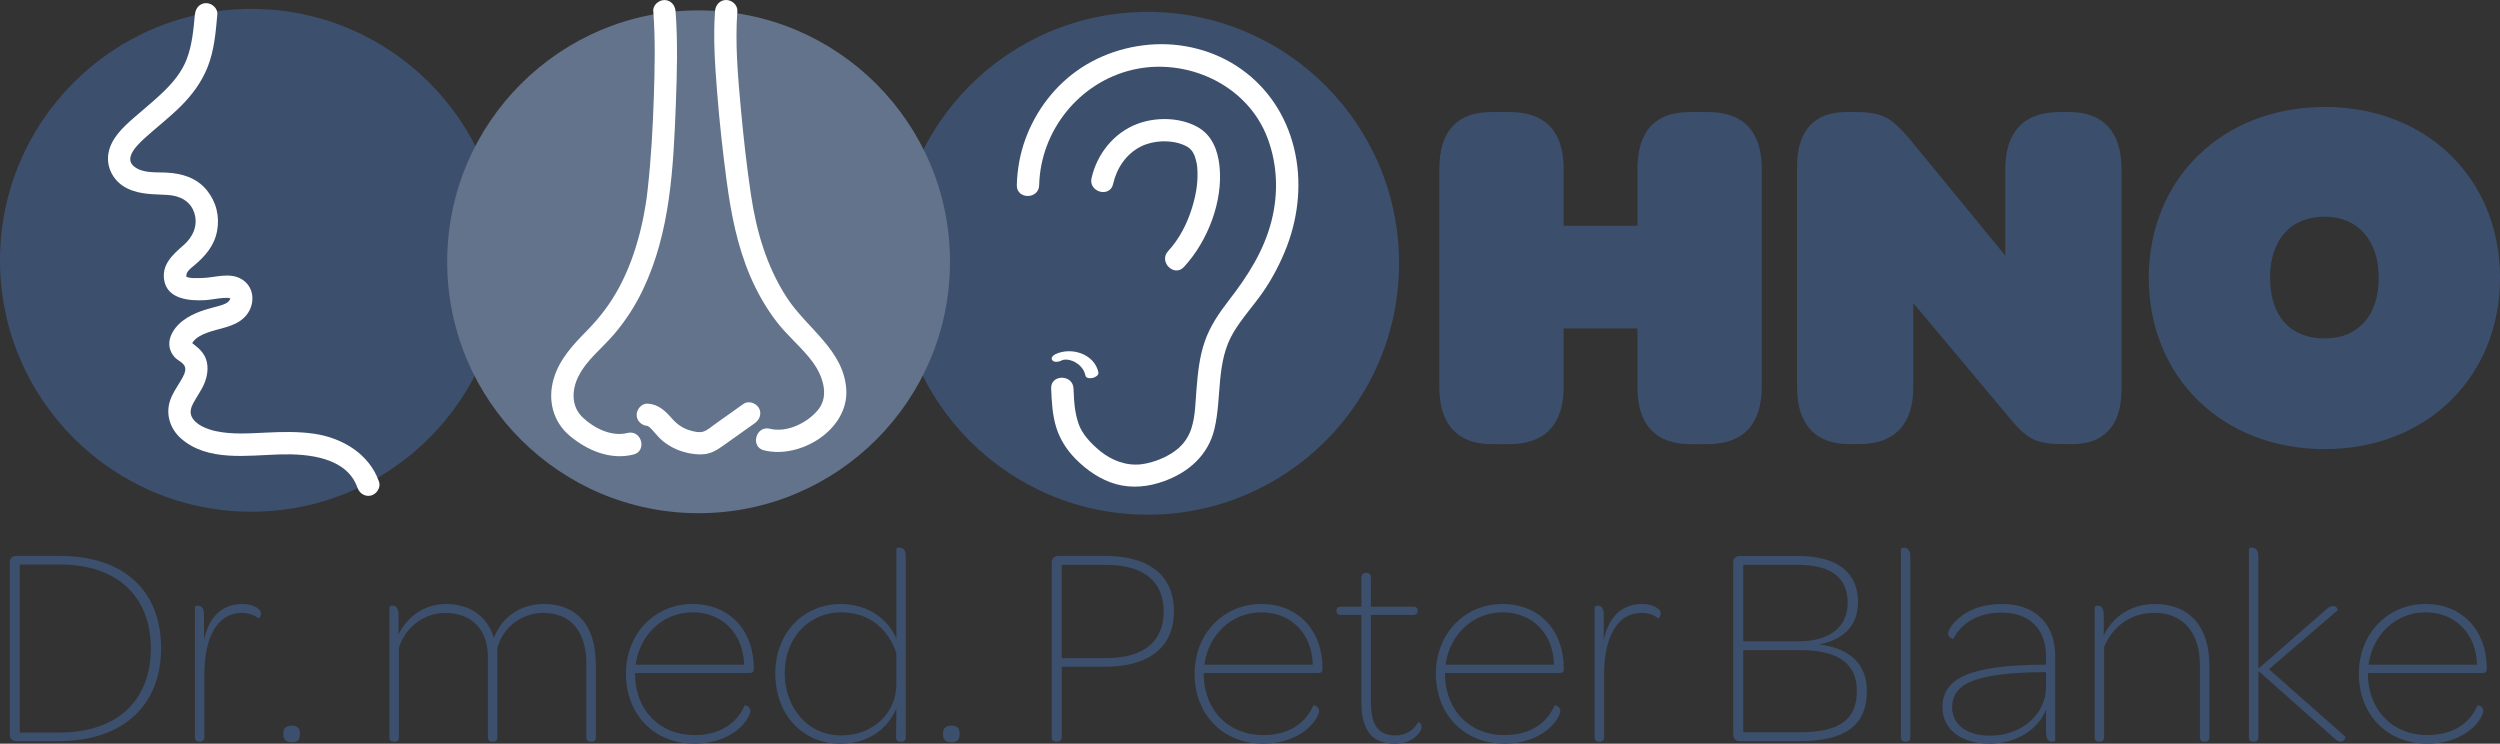 <?xml version="1.0" encoding="UTF-8"?><svg xmlns="http://www.w3.org/2000/svg" viewBox="0 0 559.05 166.3"><rect x="0" y="0" width="559.05" height="166.3" fill="#333333" stroke="none"/><defs><style>.cls-1{fill:#fff;}.cls-2{fill:#3b4f6d;}.cls-3{fill:#3c4f6d;}.cls-4{fill:#62738b;}</style></defs><g id="kreis"><circle class="cls-3" cx="56.22" cy="58.21" r="56.22"/><circle class="cls-3" cx="256.64" cy="58.88" r="56.22"/><circle class="cls-4" cx="156.22" cy="58.54" r="56.22"/></g><g id="ohr"><g><path class="cls-1" d="M232.38,41.41c.3-12.24,8.99-23.02,20.91-25.81s25.58,3.19,30.14,15.24c2.25,5.95,2.47,12.39,.91,18.54-1.71,6.72-5.31,12.31-9.5,17.73-2.23,2.88-4.24,5.8-5.44,9.28s-1.53,6.99-1.83,10.54c-.25,2.98-.24,6.09-1.18,8.96-.61,1.86-1.76,3.5-3.32,4.72-2.04,1.6-5.1,2.86-7.77,3.2-3.38,.44-6.76-.86-9.34-2.99-2.01-1.65-3.92-3.72-4.7-5.87-.97-2.66-1.08-5.24-1.2-8.07-.13-3.21-5.13-3.22-5,0,.12,2.91,.27,5.94,1.15,8.74,.84,2.65,2.32,4.97,4.26,6.95,2.54,2.59,5.64,4.74,9.16,5.71s7.18,.58,10.63-.66c5.56-2,9.95-5.85,11.33-11.76,1.68-7.18,.29-14.85,4.21-21.47,1.91-3.24,4.5-6.01,6.63-9.09s4-6.66,5.38-10.29c2.63-6.96,3.34-14.65,1.56-21.91s-5.83-13.39-11.79-17.63-13.43-6.1-20.63-5.47-14.03,3.48-19.31,8.43c-4.98,4.66-8.5,11.05-9.72,17.76-.31,1.72-.5,3.47-.54,5.22-.08,3.22,4.92,3.22,5,0h0Z"/><path class="cls-1" d="M248.91,41.15c.81-3.56,2.91-6.72,6.22-8.39,2.76-1.39,6.64-1.56,9.5-.37,.71,.29,1.29,.66,1.6,1,.08,.08,.49,.58,.34,.37-.11-.15,.29,.49,.37,.65,.07,.13,.13,.26,.2,.4-.04-.1-.16-.43,0,.04,.09,.26,.18,.52,.25,.79s.14,.56,.2,.84c.03,.17,.06,.34,.09,.5-.06-.38,.02,.18,.03,.25,.29,3.19-.19,6.11-1.12,9.16-1.09,3.56-2.84,7.02-5.38,9.77-2.18,2.36,1.35,5.91,3.54,3.54,5.32-5.76,8.8-14.7,7.95-22.6-.38-3.55-1.68-6.93-4.96-8.73-3.96-2.17-9.31-2.24-13.48-.64-5.22,2-8.94,6.7-10.17,12.1-.71,3.13,4.1,4.47,4.82,1.33h0Z"/><path class="cls-1" d="M237.26,80.67c.09-.04,.17-.08,.26-.12,.29-.14-.31,.09-.03,0,.09-.03,.18-.05,.27-.08,.17-.04,.3,0-.03,0,.18,0,.37-.05,.55-.06,.05,0,.09,0,.14,0,.11,0,.06,0-.14,0,0,0,.27,.01,.28,.01,.09,0,.19,.01,.28,.03,.08,0,.37,.06,.04,0,.17,.03,.34,.07,.5,.12,.18,.05,.36,.11,.54,.18,.04,.02,.09,.03,.13,.05-.12-.05-.13-.06-.06-.02,.08,.05,.17,.08,.25,.12,.32,.17,.62,.37,.91,.58,.24,.17-.13-.13,.09,.07,.07,.06,.14,.13,.21,.19,.13,.13,.26,.27,.38,.41s.23,.29,.33,.45c.05,.08,.1,.16,.15,.24,.02,.03,.13,.26,.06,.11,.16,.34,.28,.69,.36,1.06,.14,.66,1.2,.63,1.68,.49,.52-.15,1.36-.58,1.21-1.26-.9-4.11-6.07-5.72-9.59-4.04-.45,.22-1.16,.8-.72,1.35s1.43,.38,1.95,.13h0Z"/></g><g><path class="cls-3" d="M2.18,125.79c0-.9,.58-1.47,1.47-1.47H13.44c14.27,0,22.59,7.81,22.59,20.61s-8.51,20.8-22.91,20.8H3.59c-.83,0-1.41-.58-1.41-1.47v-38.46Zm31.55,19.2c0-11.58-7.49-18.75-20.29-18.75H4.42v37.57H13.25c12.99,0,20.48-7.17,20.48-18.81Z"/><path class="cls-3" d="M58.37,137.18c0,.77-.51,1.09-.64,1.09-.7-.7-2.18-1.22-3.65-1.22-5.44,0-8.38,5.44-8.38,13.69v14.08c0,.7-.38,1.02-.9,1.02h-.26c-.58,0-.96-.32-.96-1.02v-29.12c0-.06,.32-.26,.7-.26,.77,0,1.34,.45,1.34,2.24v5.44c1.22-5.76,4.54-8.06,8.64-8.06,1.98,0,4.1,.9,4.1,2.11Z"/><path class="cls-3" d="M63.36,163.93c0-1.02,.64-1.66,1.73-1.66h.32c1.09,0,1.66,.64,1.66,1.66v.32c0,1.09-.58,1.73-1.66,1.73h-.32c-1.09,0-1.73-.64-1.73-1.73v-.32Z"/><path class="cls-3" d="M133.24,148.32v16.51c0,.77-.38,1.02-.9,1.02h-.32c-.51,0-.9-.26-.9-1.02v-16.38c0-7.17-3.46-11.39-9.6-11.39-4.35,0-8.9,2.69-10.3,7.87v19.9c0,.77-.38,1.02-.9,1.02h-.32c-.51,0-.9-.26-.9-1.02v-17.98c0-5.7-3.26-9.79-9.6-9.79-4.22,0-8.64,2.75-10.3,7.74v20.03c0,.77-.38,1.02-.9,1.02h-.32c-.51,0-.9-.26-.9-1.02v-29.12c0-.06,.32-.26,.7-.26,.77,0,1.34,.45,1.34,2.24v4.22c1.92-4.16,6.02-6.85,10.56-6.85,5.89,0,9.54,3.26,10.75,7.62,1.73-4.67,5.95-7.62,11.2-7.62,7.36,0,11.58,4.86,11.58,13.25Z"/><path class="cls-3" d="M154.94,135.07c8.13,0,13.63,5.89,13.63,14.33v.19c0,.7-.26,.9-1.02,.9h-25.53v.9c.32,7.55,5.57,12.99,13.25,12.99,6.72,0,9.92-3.52,11.26-6.66,.19-.06,1.28,.26,1.28,1.28,0,.51-.58,1.98-2.18,3.58-1.86,1.79-5.31,3.71-10.3,3.71-9.28,0-15.36-6.72-15.36-15.62s6.34-15.61,14.98-15.61Zm0,1.86c-6.78,0-11.9,5.06-12.8,11.71h24.25c-.13-6.85-4.8-11.71-11.46-11.71Z"/><path class="cls-3" d="M173.37,150.56c0-9.02,6.27-15.49,14.66-15.49,6.34,0,10.69,3.65,12.42,7.74v-20.09c0-.13,.26-.26,.7-.26,.77,0,1.41,.45,1.41,2.18v40.19c0,.7-.38,1.02-.96,1.02h-.26c-.58,0-.96-.32-.96-1.02,.06-2.18,.06-4.35,.06-6.4-1.86,4.42-6.08,7.87-12.54,7.87-8.38,0-14.53-6.4-14.53-15.74Zm27.07-4.54c-1.86-5.38-6.02-9.09-12.35-9.09-7.23,0-12.61,5.76-12.61,13.57s5.18,13.95,12.61,13.95,12.35-5.25,12.35-11.45v-6.98Z"/><path class="cls-3" d="M210.88,163.93c0-1.02,.64-1.66,1.73-1.66h.32c1.09,0,1.66,.64,1.66,1.66v.32c0,1.09-.58,1.73-1.66,1.73h-.32c-1.09,0-1.73-.64-1.73-1.73v-.32Z"/><path class="cls-3" d="M235.2,164.83v-39.04c0-.9,.58-1.47,1.41-1.47h10.62c9.92,0,15.29,4.54,15.29,12.35s-5.25,12.42-15.42,12.42h-9.66v15.74c0,.58-.38,1.02-.96,1.02h-.32c-.64,0-.96-.32-.96-1.02Zm25.02-28.09c0-6.66-4.35-10.43-12.93-10.43h-9.86v20.86h9.86c8.58,0,12.93-3.78,12.93-10.43Z"/><path class="cls-3" d="M282.11,135.07c8.13,0,13.63,5.89,13.63,14.33v.19c0,.7-.26,.9-1.02,.9h-25.53v.9c.32,7.55,5.57,12.99,13.25,12.99,6.72,0,9.92-3.52,11.26-6.66,.19-.06,1.28,.26,1.28,1.28,0,.51-.58,1.98-2.18,3.58-1.86,1.79-5.31,3.71-10.3,3.71-9.28,0-15.36-6.72-15.36-15.62s6.34-15.61,14.98-15.61Zm0,1.86c-6.78,0-11.9,5.06-12.8,11.71h24.25c-.13-6.85-4.8-11.71-11.46-11.71Z"/><path class="cls-3" d="M304.44,157.09v-19.58h-4.48c-.83,0-1.09-.32-1.09-.83v-.19c0-.58,.26-.83,1.09-.83h4.48v-6.4c0-.83,.38-1.15,.96-1.15h.26c.51,0,.9,.32,.9,1.15v6.4h9.34c.83,0,1.09,.26,1.09,.83v.19c0,.51-.26,.83-1.09,.83h-9.34v19.45c0,5.38,1.79,7.49,5.44,7.49,2.43,0,4.1-1.15,5.12-2.94,.13-.06,.77,.26,.77,1.09,0,.45-.32,1.15-1.09,1.92-.96,.96-2.5,1.79-4.86,1.79-4.93,0-7.49-2.75-7.49-9.22Z"/><path class="cls-3" d="M336.06,135.07c8.13,0,13.63,5.89,13.63,14.33v.19c0,.7-.26,.9-1.02,.9h-25.53v.9c.32,7.55,5.57,12.99,13.25,12.99,6.72,0,9.92-3.52,11.26-6.66,.19-.06,1.28,.26,1.28,1.28,0,.51-.58,1.98-2.18,3.58-1.86,1.79-5.31,3.71-10.3,3.71-9.28,0-15.36-6.72-15.36-15.62s6.34-15.61,14.98-15.61Zm0,1.86c-6.78,0-11.9,5.06-12.8,11.71h24.25c-.13-6.85-4.8-11.71-11.46-11.71Z"/><path class="cls-3" d="M371.38,137.18c0,.77-.51,1.09-.64,1.09-.7-.7-2.18-1.22-3.65-1.22-5.44,0-8.38,5.44-8.38,13.69v14.08c0,.7-.38,1.02-.9,1.02h-.26c-.58,0-.96-.32-.96-1.02v-29.12c0-.06,.32-.26,.7-.26,.77,0,1.34,.45,1.34,2.24v5.44c1.22-5.76,4.54-8.06,8.64-8.06,1.98,0,4.1,.9,4.1,2.11Z"/><path class="cls-3" d="M387.58,164.26v-38.46c0-.9,.58-1.47,1.41-1.47h13.06c8.89,0,13.44,3.71,13.44,10.3,0,5.06-2.94,8.32-8.64,9.47,7.17,.96,10.62,4.61,10.62,10.43,0,7.74-4.99,11.2-14.91,11.2h-13.57c-.83,0-1.41-.58-1.41-1.47Zm14.72-20.86c7.1,0,10.88-3.39,10.88-8.64,0-5.5-3.65-8.45-11.13-8.45h-12.22v17.09h12.48Zm.19,20.35c8.58,0,12.74-2.62,12.74-9.28,0-6.21-4.35-9.09-12.74-9.09h-12.67v18.37h12.67Z"/><path class="cls-3" d="M425.08,164.83v-42.11c0-.13,.26-.26,.7-.26,.77,0,1.41,.45,1.41,2.18v40.19c0,.7-.38,1.02-.96,1.02h-.26c-.51,0-.9-.32-.9-1.02Z"/><path class="cls-3" d="M456.89,148.64h.64v-1.92c0-6.08-3.78-9.73-9.92-9.73-5.5,0-9.15,2.56-10.82,5.89-.06,0-1.15-.19-1.15-1.28,0-.51,.64-1.73,1.73-2.75,1.86-1.92,5.12-3.78,10.37-3.78,7.36,0,11.84,4.42,11.84,11.58v18.94c0,.06-.32,.26-.7,.26-.77,0-1.34-.45-1.34-2.24v-4.99c-1.66,4.35-6.46,7.68-12.67,7.68s-10.5-3.14-10.5-8.13c0-6.66,6.33-9.41,22.53-9.54Zm.64,1.66h-.77c-14.78,.19-20.22,2.43-20.22,7.87,0,3.97,3.39,6.34,8.45,6.34,6.98,0,12.54-4.67,12.54-10.94v-3.26Z"/><path class="cls-3" d="M494.07,148.64v16.19c0,.77-.45,1.02-.96,1.02h-.26c-.51,0-.9-.26-.9-1.02v-16c0-7.17-3.58-11.78-10.17-11.78-5.31,0-9.34,3.01-11.26,7.62v20.16c0,.77-.38,1.02-.9,1.02h-.32c-.51,0-.9-.26-.9-1.02v-29.12c0-.06,.32-.26,.7-.26,.77,0,1.34,.45,1.34,2.24v4.42c1.92-4.1,6.02-7.04,11.39-7.04,8.06,0,12.22,5.38,12.22,13.57Z"/><path class="cls-3" d="M502.9,122.72c0-.13,.32-.26,.7-.26,.77,0,1.41,.45,1.41,2.18v24.89l15.17-13.25c.58-.51,1.09-.77,1.47-.77,.83-.06,1.15,.7,1.09,.96l-15.36,13.18,17.09,15.1c.06,.32-.32,1.15-1.15,1.09-.38,0-.83-.26-1.41-.83l-16.89-14.97v14.78c0,.77-.38,1.02-.9,1.02h-.32c-.51,0-.9-.26-.9-1.02v-42.11Z"/><path class="cls-3" d="M542.45,135.07c8.13,0,13.63,5.89,13.63,14.33v.19c0,.7-.26,.9-1.02,.9h-25.53v.9c.32,7.55,5.57,12.99,13.25,12.99,6.72,0,9.92-3.52,11.26-6.66,.19-.06,1.28,.26,1.28,1.28,0,.51-.58,1.98-2.18,3.58-1.86,1.79-5.31,3.71-10.3,3.71-9.28,0-15.36-6.72-15.36-15.62s6.34-15.61,14.98-15.61Zm0,1.86c-6.78,0-11.9,5.06-12.8,11.71h24.25c-.13-6.85-4.8-11.71-11.46-11.71Z"/></g><g><path class="cls-2" d="M321.86,86.53V37.83c0-8.59,4.07-12.77,11.64-12.77h4.07c7.91,0,12.09,4.18,12.09,12.77v12.66h16.5v-12.66c0-8.59,4.07-12.77,11.64-12.77h4.07c7.91,0,12.09,4.18,12.09,12.77v48.71c0,8.36-4.18,12.77-12.09,12.77h-4.07c-7.57,0-11.64-4.41-11.64-12.77v-13.11h-16.5v13.11c0,8.36-4.18,12.77-12.09,12.77h-4.07c-7.57,0-11.64-4.41-11.64-12.77Z"/><path class="cls-2" d="M401.86,86.53V37.26c0-8.36,4.18-12.2,10.96-12.2h2.26c6.22,0,8.02,1.58,11.64,5.65l21.7,26.44v-19.32c0-8.36,4.18-12.77,12.09-12.77h2.26c7.57,0,11.64,4.41,11.64,12.77v49.27c0,8.36-4.18,12.21-10.96,12.21h-2.26c-6.22,0-8.14-1.47-11.64-5.65l-21.7-25.88v18.76c0,8.36-4.18,12.77-12.09,12.77h-2.26c-7.57,0-11.64-4.41-11.64-12.77Z"/><path class="cls-2" d="M480.51,62.12c0-22.15,16.5-38.2,39.33-38.2s39.21,16.05,39.21,38.2-16.39,38.31-39.21,38.31-39.33-16.05-39.33-38.31Zm51.42,0c0-8.36-4.63-13.67-12.09-13.67s-12.21,4.97-12.21,13.67,4.63,13.56,12.21,13.56,12.09-5.2,12.09-13.56Z"/></g></g><g id="nase"><g><path class="cls-1" d="M146.09,2.5c.48,6.38,.33,12.83,.12,19.22-.23,6.86-.6,13.73-1.37,20.56-.18,1.63-.25,2.19-.52,3.82-.34,2.08-.77,4.15-1.3,6.19-1.06,4.09-2.49,8.07-4.48,11.81s-4.36,6.85-7.25,9.8c-3.08,3.14-6.14,6.36-7.44,10.68-1.44,4.78-.26,9.71,3.63,12.94s9.04,5.42,14.18,4.12c3.12-.78,1.8-5.61-1.33-4.82-3.58,.9-7.49-1.05-10.05-3.49s-2.47-6.12-.92-9.19c1.86-3.68,5.26-6.25,7.9-9.33s4.78-6.41,6.5-10.01c6.16-12.86,6.83-27.42,7.37-41.44,.26-6.93,.46-13.93-.06-20.85-.1-1.35-1.08-2.5-2.5-2.5-1.27,0-2.6,1.15-2.5,2.5h0Z"/><path class="cls-1" d="M159.9,2.5c-.45,6.04,0,12.17,.47,18.19,.52,6.62,1.25,13.23,2.13,19.82,.98,7.33,2.36,14.45,5.28,21.28,1.57,3.66,3.54,7.12,5.98,10.27s5.6,5.69,7.97,8.89c2.14,2.9,3.81,7.4,1.29,10.59-2.37,2.99-7.05,5.3-10.86,4.34-3.12-.79-4.45,4.04-1.33,4.82,8.09,2.03,18.91-4.59,18.42-13.51s-8.85-13.75-13.34-20.7-6.77-14.83-7.97-22.87c-.92-6.18-1.66-12.66-2.25-19.1-.66-7.28-1.34-14.72-.8-22.02,.1-1.35-1.22-2.5-2.5-2.5-1.44,0-2.4,1.15-2.5,2.5h0Z"/><path class="cls-1" d="M144.87,95.27c-.1,0,.2,.11,.3,.19,.26,.2,.6,.58,.87,.88,.71,.78,1.35,1.61,2.17,2.28,1.87,1.52,4.11,2.48,6.49,2.84,1.3,.2,2.63,.26,3.91-.12,1.2-.35,2.2-1.04,3.21-1.76,2.32-1.65,4.65-3.3,6.97-4.95,1.1-.78,1.62-2.18,.9-3.42-.64-1.09-2.31-1.68-3.42-.9l-6.42,4.56c-.79,.56-1.63,1.34-2.57,1.64-.85,.28-1.84,.05-2.67-.17-1.84-.48-3.16-1.39-4.4-2.81-1.48-1.7-2.99-3.1-5.34-3.27-1.35-.1-2.5,1.22-2.5,2.5,0,1.43,1.15,2.4,2.5,2.5h0Z"/></g></g><g id="mund"><path class="cls-1" d="M43.58,3.18c-.3,3.4-.61,6.87-1.84,10.09-1.03,2.68-2.86,4.94-4.88,6.95-2.23,2.21-4.71,4.16-7.07,6.24s-4.95,4.52-5.53,7.76,1.16,6.44,4.19,7.91,5.99,1.25,9.14,1.47c2.69,.18,5.08,1.4,5.9,4.14s-.39,5.29-2.41,7.06c-2.44,2.13-5.02,4.37-4.34,7.99,.77,4.1,5.59,4.51,8.99,4.34,1.42-.07,2.81-.41,4.21-.5,.55-.03,1.14-.07,1.52,.09,.15,.06,.07,0,.03,.11-.39,.98-1.53,1.29-2.46,1.56-1.39,.4-2.8,.72-4.16,1.22-2.8,1.04-5.67,2.75-6.74,5.71-.57,1.59-.24,3.23,.87,4.5,.71,.82,2.21,1.31,2.41,2.41,.18,.96-.53,2.13-1,2.92-.88,1.47-1.87,2.85-2.4,4.5-.99,3.04,.06,6.26,2.42,8.36,5.96,5.3,14.98,3.8,22.27,3.6,6.1-.16,14.83,.59,17.23,7.44,.45,1.27,1.71,2.12,3.08,1.75,1.23-.34,2.2-1.8,1.75-3.08-2.19-6.24-8.22-9.81-14.53-10.73-3.58-.52-7.16-.42-10.77-.25s-7.52,.46-11.16-.32c-1.96-.42-4.6-1.4-5.46-3.31-.44-.99-.12-2.02,.4-2.99,.83-1.54,1.87-2.9,2.52-4.54,.58-1.46,.84-3.13,.48-4.68-.4-1.7-1.48-2.8-2.82-3.83-.17-.13-.64-.51-.65-.5-.07,.09,.09,.36,.1,.36-.03,0,.39-.61,.39-.61,.73-.91,1.88-1.47,2.95-1.88,2.83-1.08,6.2-1.24,8.46-3.49,2.48-2.46,2.48-6.76-.74-8.58-2.68-1.52-5.82-.28-8.67-.21-.71,.02-3.25,.18-3.66-.39,.07,.09,.1-.47,.15-.6,.27-.74,1.06-1.3,1.64-1.78,2.49-2.1,4.52-4.4,5.15-7.71s-.18-6.53-2.27-9.12c-2.28-2.82-5.58-3.79-9.09-3.97-2.37-.12-5.35,.22-7.29-1.44-2.35-2.02,1.33-5.23,2.87-6.62,2.53-2.27,5.24-4.36,7.65-6.76,2.55-2.53,4.67-5.4,6.01-8.75,1.49-3.74,1.83-7.84,2.18-11.82,.12-1.35-1.23-2.5-2.5-2.5-1.45,0-2.38,1.15-2.5,2.5h0Z"/></g></svg>